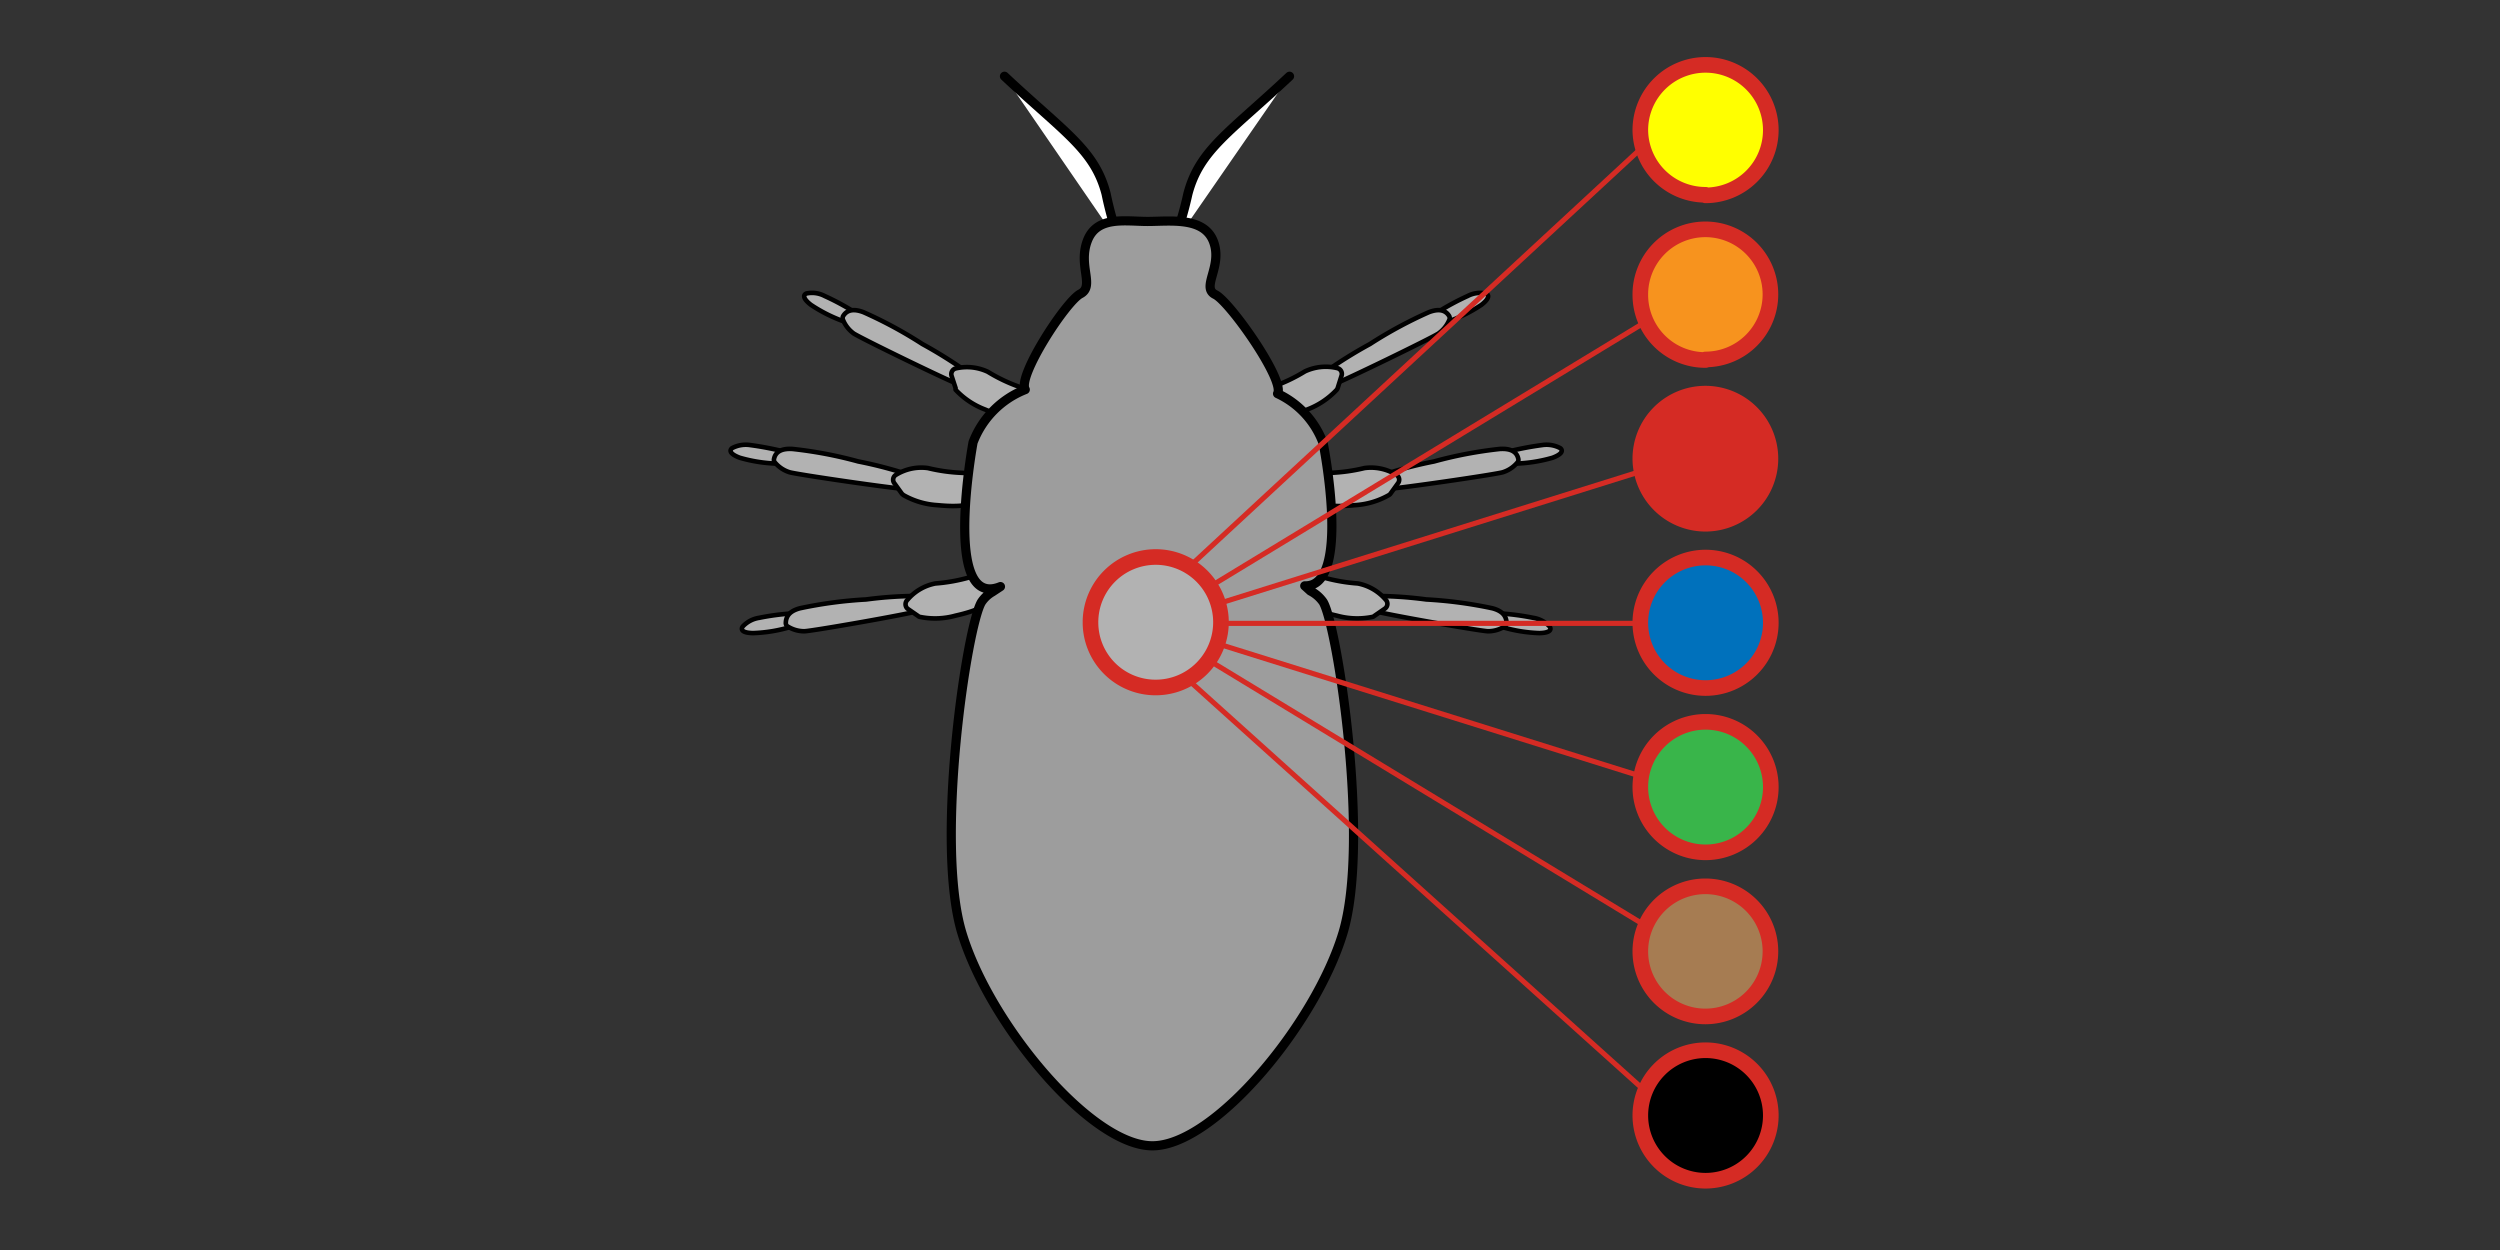 <svg xmlns="http://www.w3.org/2000/svg" viewBox="0 0 136.04 68.03">
  <rect x="0" y="0" width="136.04" height="68.03" fill="#333333" stroke="none"/>
  <defs>
    <style>
      .cls-1 {
        fill: #fef4d1;
        opacity: 0;
      }

      .cls-2 {
        fill: #ddd9ca;
        stroke: #ddd9ca;
        stroke-miterlimit: 10;
      }

      .cls-3, .cls-6 {
        fill: #b2b2b2;
      }

      .cls-3, .cls-4, .cls-5 {
        stroke: #000;
      }

      .cls-10, .cls-11, .cls-12, .cls-13, .cls-14, .cls-3, .cls-4, .cls-5, .cls-6, .cls-7, .cls-8, .cls-9 {
        stroke-linecap: round;
        stroke-linejoin: round;
      }

      .cls-3 {
        stroke-width: 0.25px;
      }

      .cls-4 {
        fill: #fff;
      }

      .cls-4, .cls-5 {
        stroke-width: 0.5px;
      }

      .cls-5 {
        fill: #9d9d9d;
      }

      .cls-10, .cls-11, .cls-12, .cls-13, .cls-14, .cls-6, .cls-7, .cls-8, .cls-9 {
        stroke: #d52b24;
      }

      .cls-10, .cls-11, .cls-13, .cls-14, .cls-6, .cls-7, .cls-8, .cls-9 {
        stroke-width: 0.85px;
      }

      .cls-7 {
        fill: #f7931e;
      }

      .cls-10, .cls-11, .cls-13, .cls-14, .cls-7, .cls-8, .cls-9 {
        fill-rule: evenodd;
      }

      .cls-8 {
        fill: #a67c52;
      }

      .cls-10 {
        fill: #0071bc;
      }

      .cls-11 {
        fill: #39b54a;
      }

      .cls-12 {
        fill: none;
        stroke-width: 0.28px;
      }

      .cls-13 {
        fill: #ff0;
      }

      .cls-14 {
        fill: #d52b24;
      }
    </style>
  </defs>
  <g id="Ebene_5" data-name="Ebene 5">
    <rect class="cls-1" width="136.04" height="68.03"/>
  </g>
  <g id="Ebene_1" data-name="Ebene 1">
    <path class="cls-2" d="M71.75-.44" transform="translate(0 0.05)"/>
    <path class="cls-3" d="M42.8,24.64a.3.3,0,0,0-.18-.13,16.63,16.63,0,0,0-1.79-.34,1.59,1.59,0,0,0-1,.17c-.16.14-.08.33.43.52a8.14,8.14,0,0,0,2.1.32c.32,0,.59-.31.44-.54Z" transform="translate(0 0.05)"/>
    <path class="cls-3" d="M42.18,25.13a.22.22,0,0,1-.06-.21c.09-.44.49-.57,1-.54a22.64,22.64,0,0,1,3.58.68,22.47,22.47,0,0,1,2.9.77.45.45,0,0,1-.39.72c-.47,0-5.72-.76-6.24-.9A1.7,1.7,0,0,1,42.18,25.13Z" transform="translate(0 0.05)"/>
    <path class="cls-3" d="M53.43,26.53a.63.63,0,0,0-.09.25c0,.25-.08.88-2.31.66a4.24,4.24,0,0,1-1.87-.55l-.08-.07-.41-.57a.31.31,0,0,1,.1-.47,2.63,2.63,0,0,1,1.72-.36,9.3,9.3,0,0,0,1.86.26C52.81,25.71,53.79,25.71,53.43,26.53Z" transform="translate(0 0.05)"/>
    <path class="cls-3" d="M43.32,33.39a.26.26,0,0,0-.21-.06,13.42,13.42,0,0,0-1.8.24,1.53,1.53,0,0,0-.9.48c-.11.18,0,.34.57.35a7.89,7.89,0,0,0,2.09-.35c.31-.09.46-.49.25-.66Z" transform="translate(0 0.05)"/>
    <path class="cls-3" d="M42.88,34.05a.22.22,0,0,1-.12-.18c0-.44.28-.69.77-.82a23.2,23.2,0,0,1,3.6-.48,21.66,21.66,0,0,1,3-.19.46.46,0,0,1-.14.81c-.44.16-5.67,1.08-6.21,1.11A1.69,1.69,0,0,1,42.88,34.05Z" transform="translate(0 0.05)"/>
    <path class="cls-3" d="M54,31.83a.78.78,0,0,0,0,.26c.12.23.2.87-2,1.36a4.16,4.16,0,0,1-1.94.07.19.19,0,0,1-.1-.05l-.58-.4a.33.33,0,0,1,0-.48,2.65,2.65,0,0,1,1.52-.89,9.37,9.37,0,0,0,1.85-.33C53.15,31.25,54.08,30.94,54,31.83Z" transform="translate(0 0.05)"/>
    <path class="cls-3" d="M46.62,17.09a.26.26,0,0,0-.14-.17,13.57,13.57,0,0,0-1.6-.86,1.48,1.48,0,0,0-1-.14c-.19.08-.18.29.25.62a8.21,8.21,0,0,0,1.9.94c.31.11.66-.12.59-.39Z" transform="translate(0 0.05)"/>
    <path class="cls-3" d="M45.88,17.37a.24.24,0,0,1,0-.22c.23-.38.64-.39,1.11-.21a23.37,23.37,0,0,1,3.2,1.73,24.22,24.22,0,0,1,2.54,1.6.46.46,0,0,1-.6.58c-.44-.14-5.22-2.46-5.67-2.75A1.71,1.71,0,0,1,45.88,17.37Z" transform="translate(0 0.05)"/>
    <path class="cls-3" d="M56.18,22.11c0,.05-.15.15-.16.2,0,.25-.34.82-2.4-.07A4.26,4.26,0,0,1,52,21.16a.41.41,0,0,1,0-.09l-.22-.67A.32.32,0,0,1,52,20a2.67,2.67,0,0,1,1.75.18,9,9,0,0,0,1.69.81C55.84,21.13,56.77,21.43,56.18,22.11Z" transform="translate(0 0.05)"/>
    <path class="cls-3" d="M81.94,24.64a.3.3,0,0,1,.18-.13,16.63,16.63,0,0,1,1.79-.34,1.59,1.59,0,0,1,1,.17c.16.14.08.33-.43.52a8.14,8.14,0,0,1-2.1.32c-.32,0-.59-.31-.44-.54Z" transform="translate(0 0.05)"/>
    <path class="cls-3" d="M82.56,25.13a.22.22,0,0,0,.06-.21c-.09-.44-.49-.57-1-.54a22.64,22.64,0,0,0-3.58.68,22.47,22.47,0,0,0-2.9.77.45.45,0,0,0,.39.72c.47,0,5.72-.76,6.24-.9A1.7,1.7,0,0,0,82.56,25.13Z" transform="translate(0 0.05)"/>
    <path class="cls-3" d="M71.31,26.53a.63.63,0,0,1,.09.25c0,.25.08.88,2.31.66a4.24,4.24,0,0,0,1.87-.55.27.27,0,0,0,.08-.07l.41-.57a.31.31,0,0,0-.1-.47,2.63,2.63,0,0,0-1.72-.36,9.3,9.3,0,0,1-1.86.26C71.94,25.71,71,25.71,71.31,26.53Z" transform="translate(0 0.05)"/>
    <path class="cls-3" d="M81.42,33.39a.26.26,0,0,1,.21-.06,13.42,13.42,0,0,1,1.8.24,1.53,1.53,0,0,1,.9.48c.11.18,0,.34-.57.35a8,8,0,0,1-2.09-.35c-.31-.09-.46-.49-.25-.66Z" transform="translate(0 0.05)"/>
    <path class="cls-3" d="M81.86,34.05a.22.22,0,0,0,.12-.18c0-.44-.28-.69-.77-.82a23.2,23.2,0,0,0-3.6-.48,21.66,21.66,0,0,0-3-.19.46.46,0,0,0,.15.81c.44.16,5.66,1.08,6.2,1.11A1.69,1.69,0,0,0,81.86,34.05Z" transform="translate(0 0.05)"/>
    <path class="cls-3" d="M70.74,31.83a.78.78,0,0,1,0,.26c-.12.23-.2.87,2,1.36a4.16,4.16,0,0,0,1.94.07.19.19,0,0,0,.1-.05l.58-.4a.32.32,0,0,0,.05-.48,2.65,2.65,0,0,0-1.52-.89A9.37,9.37,0,0,1,72,31.37C71.59,31.25,70.66,30.94,70.74,31.83Z" transform="translate(0 0.05)"/>
    <path class="cls-4" d="M54.66,4.1c3.26,3.06,4.91,4,5.53,6.4A19.61,19.61,0,0,0,61,13.33" transform="translate(0 0.05)"/>
    <path class="cls-4" d="M70.17,4.1c-3.26,3.06-4.9,4-5.53,6.4a19.61,19.61,0,0,1-.85,2.83" transform="translate(0 0.05)"/>
    <path class="cls-3" d="M78.12,17.09a.29.29,0,0,1,.14-.17,13.57,13.57,0,0,1,1.6-.86,1.48,1.48,0,0,1,1-.14c.19.08.18.29-.25.62a8.21,8.21,0,0,1-1.9.94c-.31.11-.66-.12-.59-.39Z" transform="translate(0 0.05)"/>
    <path class="cls-3" d="M78.86,17.37a.24.24,0,0,0,0-.22c-.23-.38-.64-.39-1.11-.21a23.37,23.37,0,0,0-3.2,1.73A24.22,24.22,0,0,0,72,20.27a.46.46,0,0,0,.6.58c.44-.14,5.22-2.46,5.67-2.75A1.71,1.71,0,0,0,78.86,17.37Z" transform="translate(0 0.05)"/>
    <path class="cls-3" d="M68.56,22.11c0,.05.15.15.16.2,0,.25.35.82,2.4-.07a4.26,4.26,0,0,0,1.62-1.08.41.41,0,0,0,.05-.09L73,20.4a.32.32,0,0,0-.24-.42,2.67,2.67,0,0,0-1.75.18,9,9,0,0,1-1.69.81C68.9,21.13,68,21.43,68.56,22.11Z" transform="translate(0 0.05)"/>
    <path class="cls-5" d="M54,32.16a1.76,1.76,0,0,0-.59.55c-.8,1.31-2.55,13.08-1.07,18s7,11.59,10.37,11.59,8.88-6.64,10.37-11.59S72.78,34,72,32.71a1.89,1.89,0,0,0-.69-.6L71,31.83c2.57.08,1-7.77,1-7.77a4.82,4.82,0,0,0-2.48-2.69h0c.42-.71-2.59-5-3.39-5.39s.42-1.53-.1-2.89S63.66,12,62.45,12s-2.76-.32-3.28,1.05.42,2.47-.38,2.89-3.45,4.51-3,5.21h0a5,5,0,0,0-2.84,2.87s-1.7,9.15,1.49,7.85Z" transform="translate(0 0.05)"/>
    <g>
      <path class="cls-6" d="M62.88,37.36a3.55,3.55,0,1,0-3.54-3.54,3.54,3.54,0,0,0,3.54,3.54Z" transform="translate(0 0.05)"/>
      <path class="cls-7" d="M92.81,19.51A3.54,3.54,0,1,0,89.26,16a3.54,3.54,0,0,0,3.55,3.54Z" transform="translate(0 0.05)"/>
      <path class="cls-8" d="M92.81,55.26a3.54,3.54,0,1,0-3.55-3.54,3.54,3.54,0,0,0,3.55,3.54Z" transform="translate(0 0.05)"/>
      <path class="cls-9" d="M92.81,64.2a3.55,3.55,0,1,0-3.55-3.54,3.55,3.55,0,0,0,3.55,3.54Z" transform="translate(0 0.05)"/>
      <path class="cls-10" d="M92.81,37.39a3.55,3.55,0,1,0-3.55-3.54,3.55,3.55,0,0,0,3.55,3.54Z" transform="translate(0 0.05)"/>
      <path class="cls-11" d="M92.81,46.33a3.55,3.55,0,1,0-3.55-3.55,3.55,3.55,0,0,0,3.55,3.55Z" transform="translate(0 0.05)"/>
      <line class="cls-12" x1="66.42" y1="33.92" x2="89.07" y2="33.92"/>
      <line class="cls-12" x1="65.86" y1="31.91" x2="89.59" y2="17.49"/>
      <line class="cls-12" x1="64.65" y1="30.9" x2="90.01" y2="7.42"/>
      <path class="cls-13" d="M92.81,10.58A3.55,3.55,0,1,0,89.26,7a3.55,3.55,0,0,0,3.55,3.55Z" transform="translate(0 0.05)"/>
      <path class="cls-14" d="M92.81,28.45a3.54,3.54,0,1,0-3.55-3.54,3.55,3.55,0,0,0,3.55,3.54Z" transform="translate(0 0.05)"/>
      <line class="cls-12" x1="66.42" y1="32.81" x2="89.26" y2="25.66"/>
      <line class="cls-12" x1="65.86" y1="35.98" x2="89.59" y2="50.4"/>
      <line class="cls-12" x1="64.65" y1="36.99" x2="89.47" y2="59.32"/>
      <line class="cls-12" x1="66.42" y1="35.08" x2="89.26" y2="42.23"/>
    </g>
  </g>
</svg>
